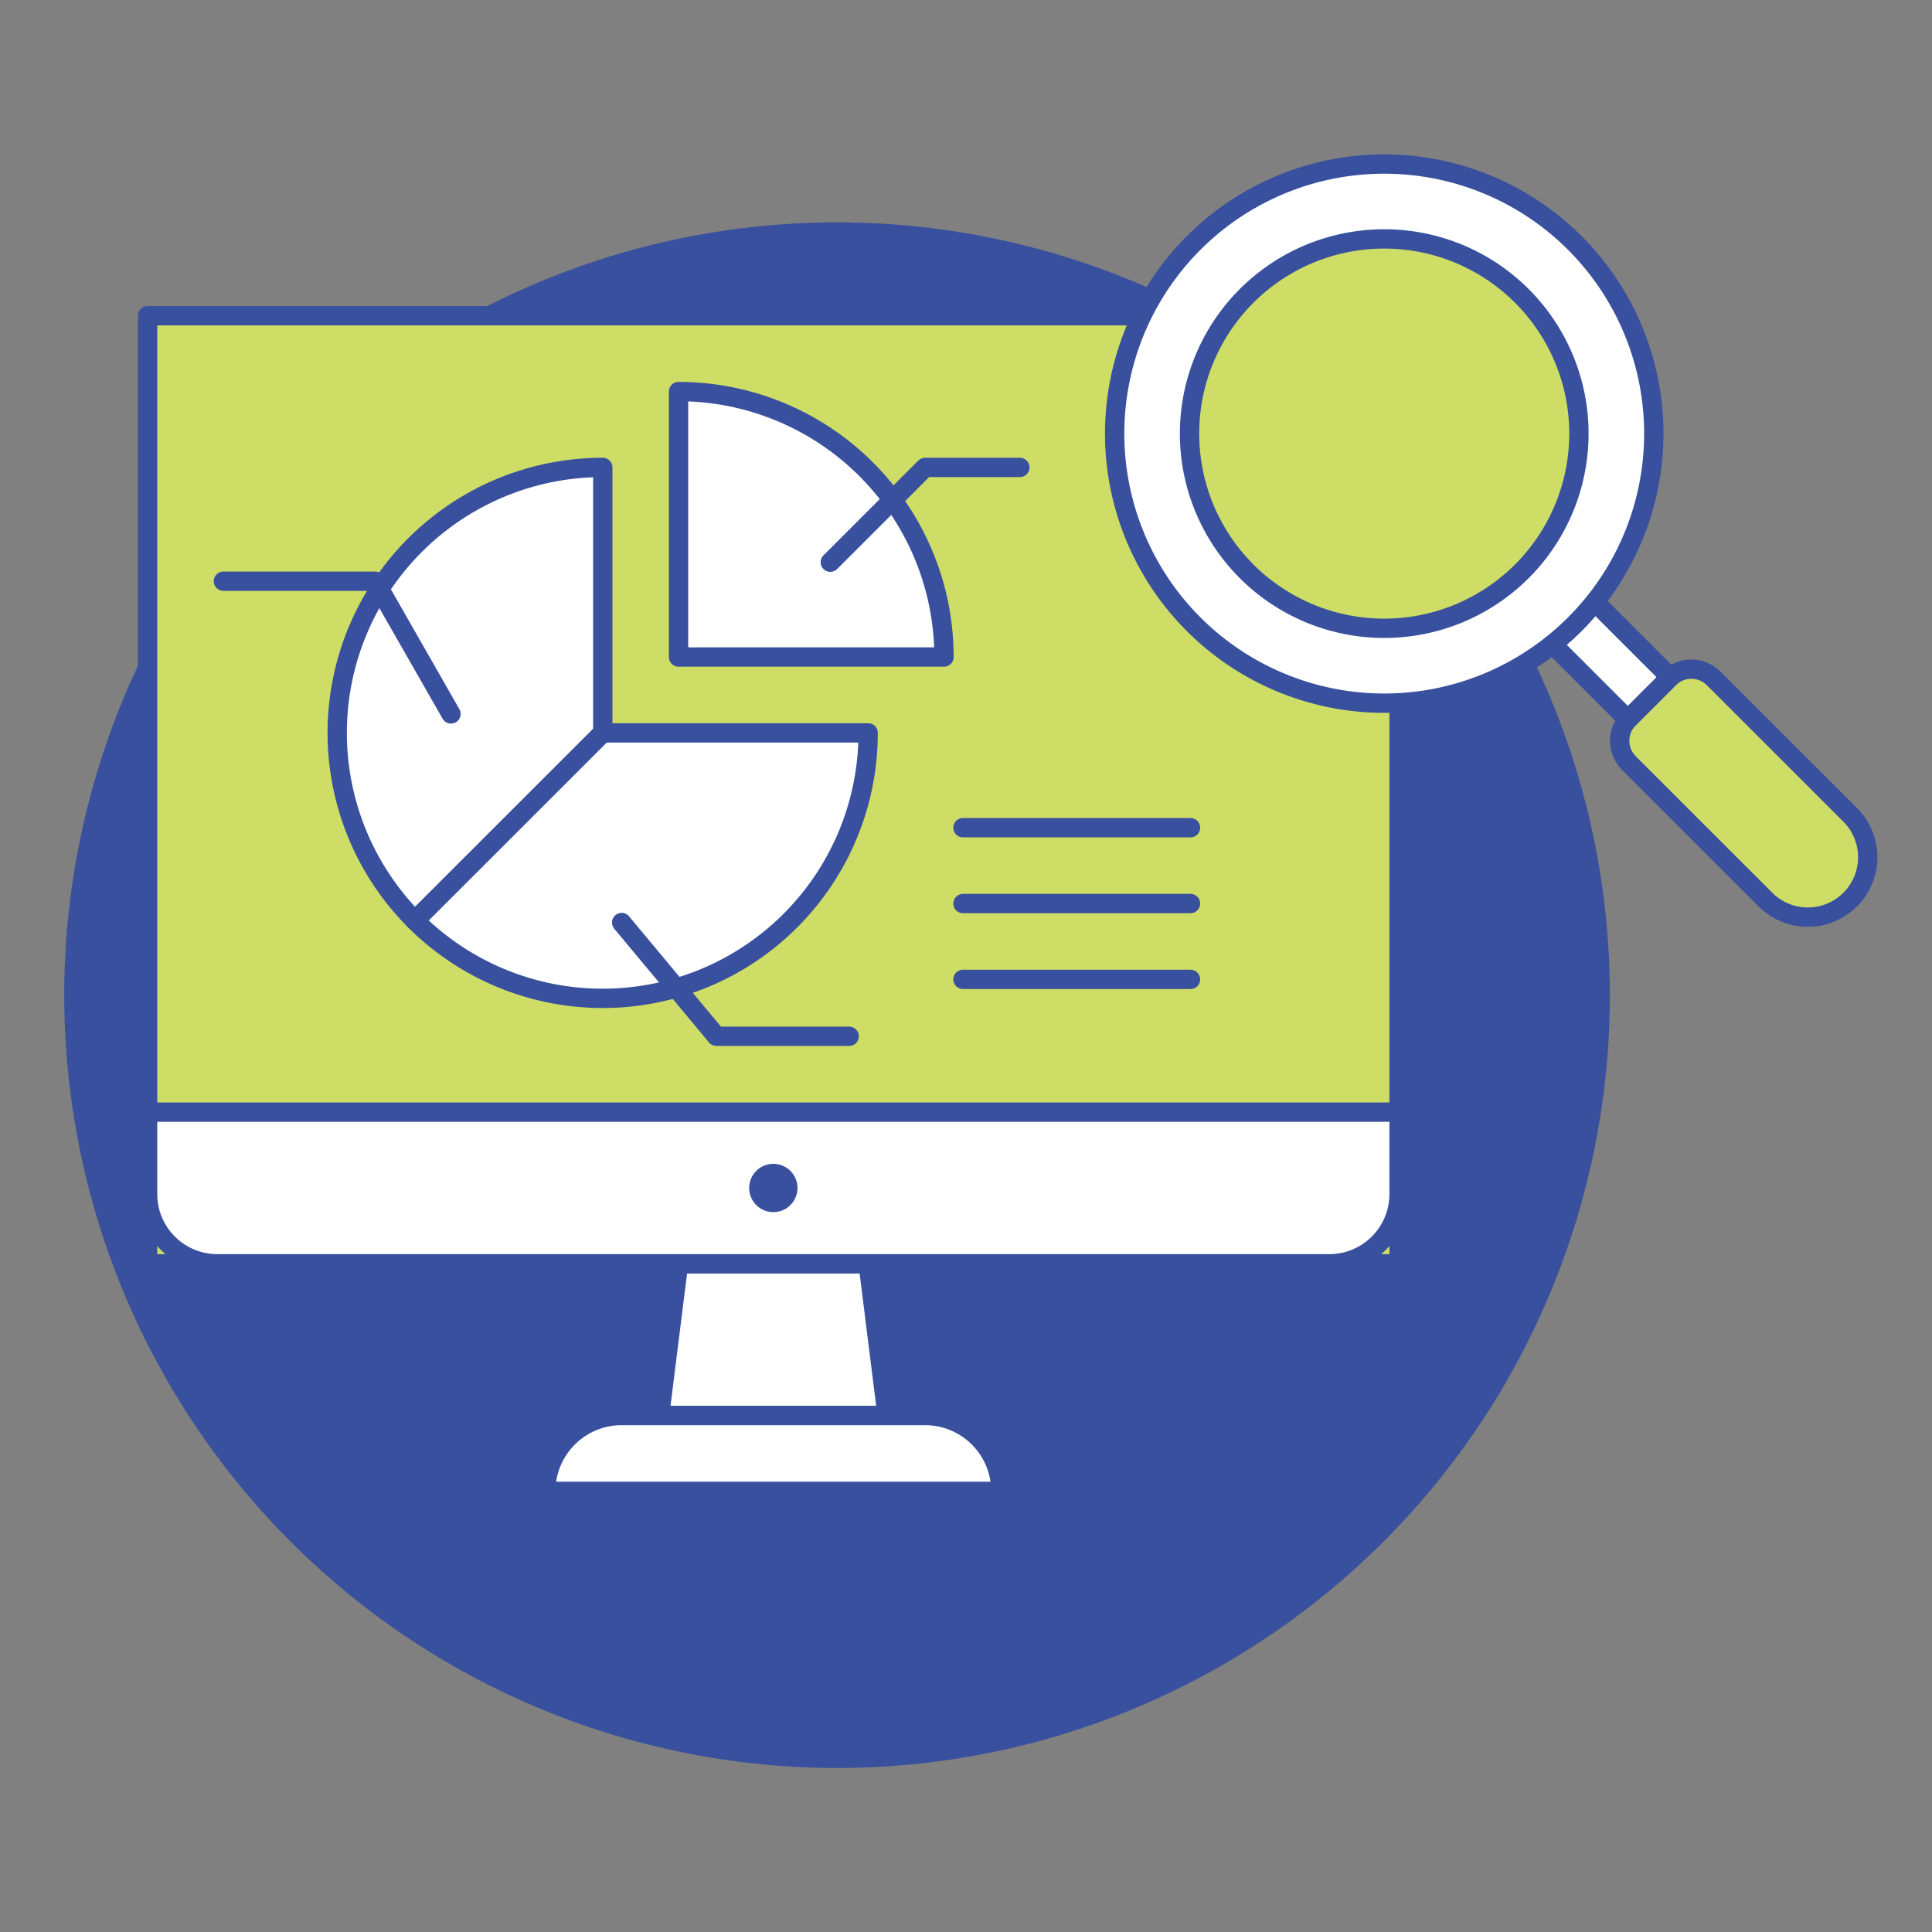 <svg viewBox="0 0 100 100" xmlns="http://www.w3.org/2000/svg" id="Imac-Analyze-Chart--Streamline-Ux" height="100" width="100"><rect x="0" y="0" width="100" height="100" fill="#808080" stroke="none"/><desc>Imac Analyze Chart Streamline Illustration: https://streamlinehq.com</desc><path d="M3.326 51.51a40 40 0 1 0 80 0 40 40 0 1 0 -80 0Z" fill="#38509e" stroke-width="1"></path><path d="m7.639 16.342 64.777 0 0 49.073 -64.777 0Z" fill="#cedd66" stroke-width="1"></path><path d="m7.639 16.342 64.777 0 0 49.073 -64.777 0Z" fill="none" stroke="#38509e" stroke-linecap="round" stroke-linejoin="round" stroke-width="1"></path><path d="m45.917 73.267 -11.778 0 0.982 -7.852 9.814 0 0.982 7.852z" fill="#ffffff" stroke-width="1"></path><path d="m45.917 73.267 -11.778 0 0.982 -7.852 9.814 0 0.982 7.852z" fill="none" stroke="#38509e" stroke-linecap="round" stroke-linejoin="round" stroke-width="1"></path><path d="M51.805 77.193H28.25a3.926 3.926 0 0 1 3.926 -3.926h15.7a3.925 3.925 0 0 1 3.929 3.926Z" fill="#ffffff" stroke="#38509e" stroke-linecap="round" stroke-linejoin="round" stroke-width="1"></path><path d="M11.252 65.415H68.8a3.612 3.612 0 0 0 3.616 -3.615v-4.236H7.639V61.8a3.613 3.613 0 0 0 3.613 3.615Z" fill="#ffffff" stroke="#38509e" stroke-linecap="round" stroke-linejoin="round" stroke-width="1"></path><path d="M95.766 42.177a3.1 3.1 0 0 1 -4.385 4.385L84.315 39.5a1.635 1.635 0 0 1 0 -2.313l2.072 -2.072a1.636 1.636 0 0 1 2.313 0Z" fill="#cedd66" stroke="#38509e" stroke-linecap="round" stroke-linejoin="round" stroke-width="1"></path><path d="M78.773 31.762 80.966 29.569l5.481 5.481 -2.193 2.193z" fill="#ffffff" stroke="#38509e" stroke-linecap="round" stroke-linejoin="round" stroke-width="1"></path><path d="M81.514 12.577a13.953 13.953 0 1 1 -19.733 0 13.954 13.954 0 0 1 19.733 0Z" fill="#ffffff" stroke="#38509e" stroke-linecap="round" stroke-linejoin="round" stroke-width="1"></path><path d="M78.773 15.318a10.077 10.077 0 1 1 -14.251 0 10.076 10.076 0 0 1 14.251 0Z" fill="#cedd66" stroke-width="1"></path><path d="M78.773 15.318a10.077 10.077 0 1 1 -14.251 0 10.076 10.076 0 0 1 14.251 0Z" fill="none" stroke="#38509e" stroke-linecap="round" stroke-linejoin="round" stroke-width="1"></path><path d="m49.843 42.842 11.777 0" fill="none" stroke="#38509e" stroke-linecap="round" stroke-linejoin="round" stroke-width="1"></path><path d="m49.843 46.767 11.777 0" fill="none" stroke="#38509e" stroke-linecap="round" stroke-linejoin="round" stroke-width="1"></path><path d="m49.843 50.693 11.777 0" fill="none" stroke="#38509e" stroke-linecap="round" stroke-linejoin="round" stroke-width="1"></path><path d="M35.121 20.268v13.74h13.74a13.741 13.741 0 0 0 -13.74 -13.74Z" fill="#ffffff" stroke="#38509e" stroke-linecap="round" stroke-linejoin="round" stroke-width="1"></path><path d="m42.976 29.101 4.907 -4.907 4.904 0" fill="none" stroke="#38509e" stroke-linecap="round" stroke-linejoin="round" stroke-width="1"></path><path d="M31.2 24.194a13.74 13.74 0 0 0 -9.721 23.456l9.721 -9.716Z" fill="#ffffff" stroke="#38509e" stroke-linecap="round" stroke-linejoin="round" stroke-width="1"></path><path d="M44.935 37.934H31.2l-9.721 9.716a13.74 13.74 0 0 0 23.456 -9.716Z" fill="#ffffff" stroke="#38509e" stroke-linecap="round" stroke-linejoin="round" stroke-width="1"></path><path d="m32.176 47.749 4.907 5.889 6.871 0" fill="none" stroke="#38509e" stroke-linecap="round" stroke-linejoin="round" stroke-width="1"></path><path d="m23.343 36.953 -3.926 -6.87 -7.852 0" fill="none" stroke="#38509e" stroke-linecap="round" stroke-linejoin="round" stroke-width="1"></path><path d="M38.778 61.49a1.25 1.25 0 1 0 2.5 0 1.25 1.25 0 1 0 -2.5 0Z" fill="#38509e" stroke-width="1"></path></svg>
